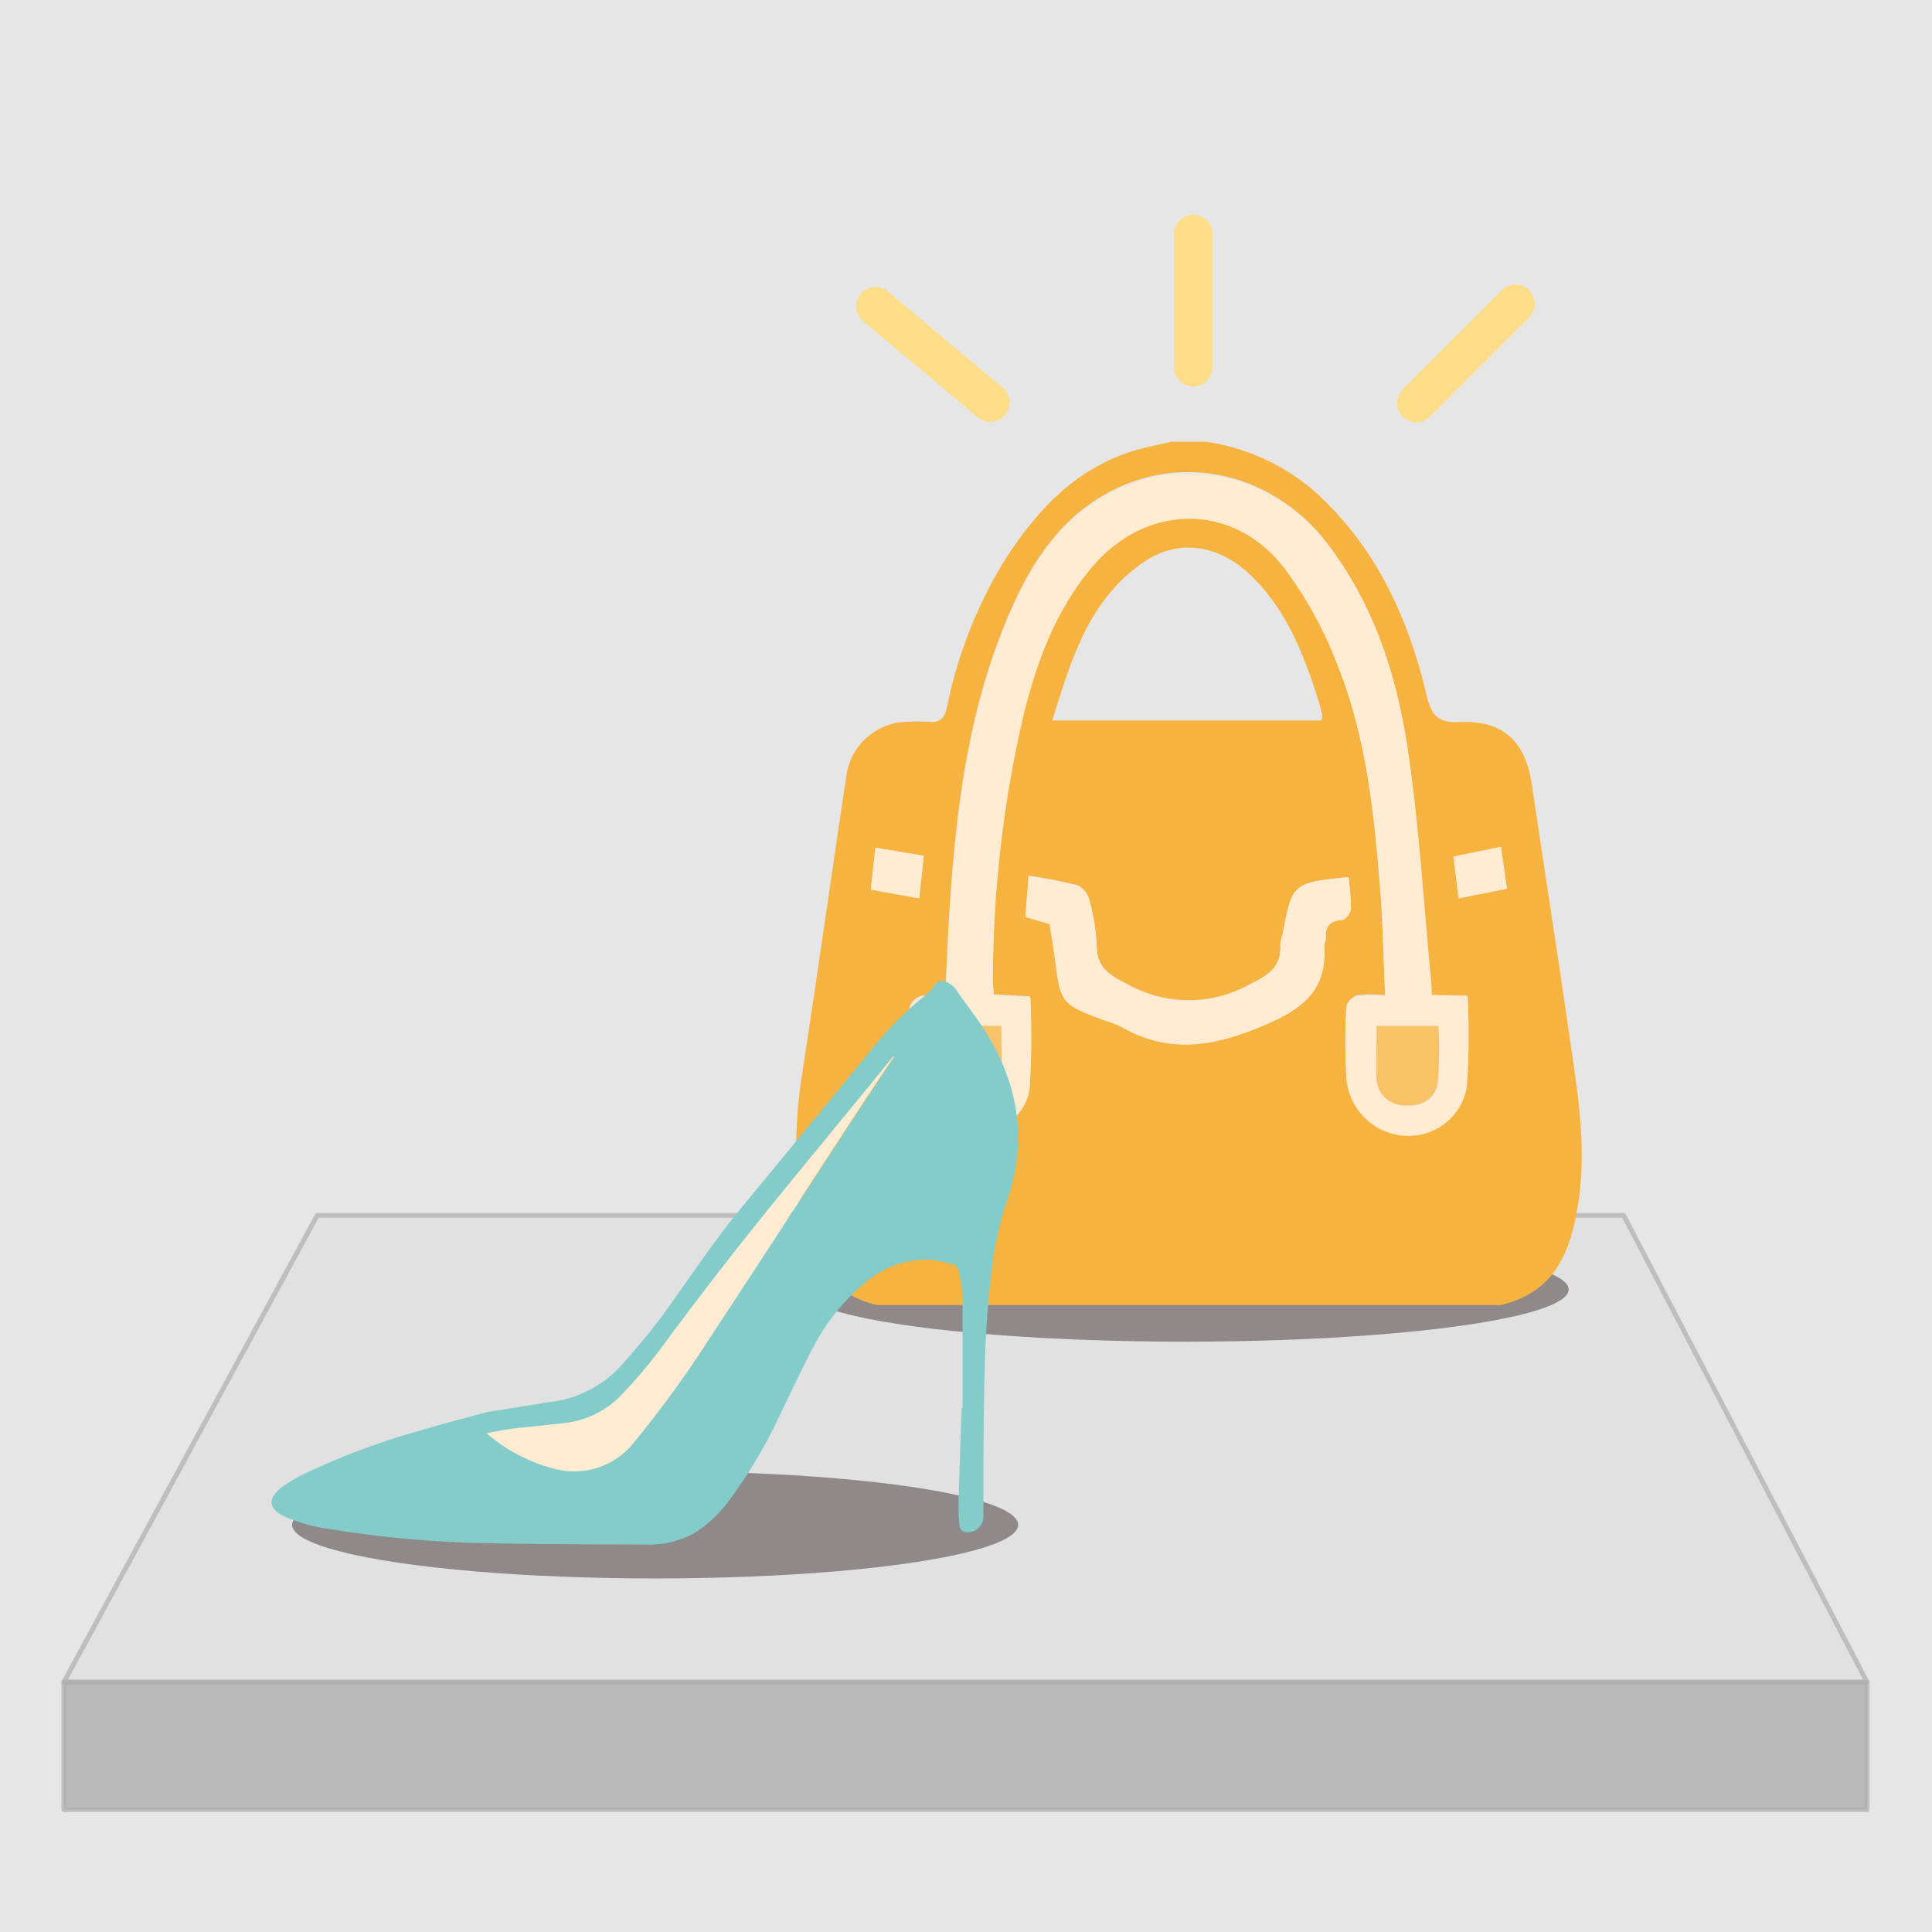 <svg xmlns="http://www.w3.org/2000/svg" viewBox="0 0 200 200"><defs><style>.cls-1{fill:#e6e6e6;}.cls-2{fill:#dfdfdf;}.cls-2,.cls-3{stroke:#afafb0;stroke-width:0.5px;opacity:0.71;}.cls-11,.cls-2,.cls-3{stroke-linecap:round;stroke-linejoin:round;}.cls-3{fill:#a7a7a7;}.cls-4{fill:#231815;opacity:0.43;}.cls-5{fill:#f7b33f;}.cls-6{fill:#feecd2;}.cls-7{fill:#fff;}.cls-8{fill:#f9c267;}.cls-9{fill:#84ccc9;}.cls-10,.cls-11{fill:none;}.cls-11{stroke:#fddd88;stroke-width:4px;}</style></defs><g id="レイヤー_2" data-name="レイヤー 2"><g id="レイヤー_1-2" data-name="レイヤー 1"><rect class="cls-1" width="200" height="200"/><polygon class="cls-2" points="168.08 125.81 32.84 125.81 6.61 174.13 193.28 174.13 168.08 125.81"/><rect class="cls-3" x="6.61" y="174.13" width="186.67" height="13.2"/><ellipse class="cls-4" cx="67.82" cy="157.85" rx="37.58" ry="5.55"/><ellipse class="cls-4" cx="122.7" cy="133.49" rx="39.69" ry="5.4"/><path class="cls-5" d="M155.35,135.1H90.74c-4.78-1.24-7-4.43-7.77-9.15a47.88,47.88,0,0,1,.13-15.16c1.55-10.17,3-20.36,4.52-30.52a6.47,6.47,0,0,1,6.54-5.55,16.85,16.85,0,0,1,2,0c1.13.1,1.59-.32,1.86-1.47A47,47,0,0,1,104,58c3.22-5,7.1-9.28,13-11.22,1.38-.45,2.82-.71,4.23-1.05h3.61a22,22,0,0,1,11.09,5c6.47,5.76,9.85,13.18,11.78,21.35.47,2,1.21,2.77,3.41,2.67,4.49-.2,6.8,2,7.46,6.48,1.27,8.61,2.62,17.2,3.86,25.81.82,5.68,1.81,11.32,1,17.13C162.66,129.34,161.17,133.73,155.35,135.1ZM148.2,103c0-.61,0-1.06-.09-1.51-.79-8.15-1.25-16.34-2.48-24.42-1.15-7.46-3.51-14.66-8.23-20.82C131.84,49,122.46,46.78,114.71,51c-4.8,2.59-7.69,6.87-9.85,11.65-4.38,9.68-5.78,20-6.5,30.44-.23,3.29-.35,6.58-.53,10a10.72,10.72,0,0,0-2.49,0c-.47.12-1.15.72-1.16,1.12a62.27,62.27,0,0,0,.08,7.73,6.2,6.2,0,0,0,6,5.57c2.91.1,6-2.07,6.29-5.06a84.82,84.82,0,0,0,.07-9.31l-3.78-.22c0-.61-.11-1.12-.1-1.64A121.21,121.21,0,0,1,106,73.61c1.39-5.49,3.36-10.74,7.11-15.13,5.56-6.5,14.45-6.61,19.72.09a41.14,41.14,0,0,1,5.54,10c3,7.36,3.83,15.21,4.46,23,.31,3.74.37,7.49.55,11.45a13.91,13.91,0,0,0-2.87,0c-.46.11-1.12.74-1.14,1.15a64.19,64.19,0,0,0,0,7.34,6.41,6.41,0,0,0,6.19,5.94,6.1,6.1,0,0,0,6.26-5.08,77.88,77.88,0,0,0,.08-9.31ZM136.78,74.59a1.9,1.9,0,0,0,.11-.52c-.12-.51-.24-1-.4-1.52-1.47-4.69-3.24-9.24-6.83-12.82-3.32-3.31-7.5-4-11.07-1.67-5.84,3.88-7.67,10.11-9.66,16.53Zm2.81,16.2c-5.82.62-5.82.62-6.83,6a4.75,4.75,0,0,0-.22,1c.12,2.34-1.26,3.16-3.27,4.15a12.89,12.89,0,0,1-12.43,0c-2-1-3.3-1.76-3.32-4.13a20.24,20.24,0,0,0-.76-4.67,2.27,2.27,0,0,0-1.19-1.5,51.06,51.06,0,0,0-5.09-1l-.33,4.25,2.5.72c.19,1.23.4,2.39.55,3.57.61,4.69.61,4.69,5.12,6.41a13.07,13.07,0,0,1,1.69.63c4.67,2.71,9.08,2.24,14.08.2,4.31-1.75,7.31-3.54,7-8.54,0-.26.17-.52.16-.78-.06-1.18.35-1.83,1.68-1.9.34,0,.9-.74.92-1.15A26.35,26.35,0,0,0,139.59,90.79ZM96.17,128c1.53,0,3.07.08,4.59,0,.54-.05,1-.58,1.55-.89-.32-.51-.53-1.19-1-1.5-3.27-2.23-6.61-4.37-9.9-6.58-1.25-.84-2.07-.5-2.28.87a30.06,30.06,0,0,0-.39,5.1A3,3,0,0,0,92,128C93.37,128,94.77,128,96.17,128Zm-.54-39.39-5-.87-.47,4.34,5,.9Zm59.74-.92-4.91,1L151,93l5-1Z"/><path class="cls-6" d="M148.2,103l3.73.19a77.88,77.88,0,0,1-.08,9.31,6.1,6.1,0,0,1-6.26,5.08,6.41,6.41,0,0,1-6.19-5.94,64.19,64.19,0,0,1,0-7.34c0-.41.68-1,1.14-1.15a13.91,13.91,0,0,1,2.87,0c-.18-4-.24-7.71-.55-11.45-.63-7.84-1.5-15.69-4.46-23a41.14,41.14,0,0,0-5.54-10c-5.27-6.7-14.16-6.59-19.72-.09-3.75,4.39-5.72,9.64-7.11,15.13a121.21,121.21,0,0,0-3.24,27.69c0,.52.06,1,.1,1.64l3.78.22a84.82,84.82,0,0,1-.07,9.31c-.34,3-3.38,5.16-6.29,5.06a6.2,6.2,0,0,1-6-5.57,62.27,62.27,0,0,1-.08-7.73c0-.4.69-1,1.16-1.12a10.72,10.72,0,0,1,2.49,0c.18-3.43.3-6.72.53-10,.72-10.44,2.12-20.76,6.5-30.44,2.16-4.78,5-9.06,9.85-11.65,7.75-4.18,17.13-2,22.69,5.25,4.72,6.16,7.08,13.36,8.23,20.82,1.23,8.08,1.69,16.27,2.48,24.42C148.16,101.9,148.17,102.35,148.2,103Zm-51,3.23c0,1.86-.08,3.56,0,5.26a3.11,3.11,0,0,0,3.31,3,3,3,0,0,0,3.13-2.93c.1-1.75,0-3.51,0-5.33Zm45.33,0c0,1.93-.09,3.65,0,5.35a2.89,2.89,0,0,0,3,2.88c1.77.13,3.12-.72,3.35-2.42a43.3,43.3,0,0,0,.06-5.81Z"/><path class="cls-6" d="M139.59,90.79a26.35,26.35,0,0,1,.26,3.31c0,.41-.58,1.13-.92,1.15-1.33.07-1.74.72-1.68,1.9,0,.26-.17.52-.16.78.31,5-2.69,6.79-7,8.54-5,2-9.41,2.51-14.08-.2a13.07,13.07,0,0,0-1.69-.63c-4.51-1.72-4.51-1.72-5.12-6.41-.15-1.18-.36-2.34-.55-3.57l-2.5-.72.33-4.25a51.06,51.06,0,0,1,5.09,1,2.27,2.27,0,0,1,1.19,1.5,20.24,20.24,0,0,1,.76,4.67c0,2.37,1.35,3.14,3.32,4.13a12.89,12.89,0,0,0,12.43,0c2-1,3.39-1.81,3.27-4.15a4.75,4.75,0,0,1,.22-1C133.77,91.41,133.77,91.41,139.59,90.79Z"/><path class="cls-7" d="M96.17,128c-1.4,0-2.8,0-4.19,0a3,3,0,0,1-3.23-3,30.06,30.06,0,0,1,.39-5.1c.21-1.37,1-1.71,2.28-.87,3.29,2.21,6.63,4.35,9.9,6.58.46.31.67,1,1,1.5-.51.31-1,.84-1.55.89C99.24,128.05,97.7,128,96.17,128Z"/><path class="cls-6" d="M95.63,88.58,95.14,93l-5-.9.47-4.34Z"/><path class="cls-6" d="M155.37,87.66,156,92l-5,1-.53-4.34Z"/><path class="cls-8" d="M97.18,106.19h6.49c0,1.82.08,3.58,0,5.33a3,3,0,0,1-3.13,2.93,3.11,3.11,0,0,1-3.31-3C97.1,109.75,97.18,108.05,97.18,106.19Z"/><path class="cls-8" d="M142.51,106.2h6.39a43.3,43.3,0,0,1-.06,5.81c-.23,1.7-1.58,2.55-3.35,2.42a2.89,2.89,0,0,1-3-2.88C142.42,109.85,142.51,108.13,142.51,106.2Z"/><path class="cls-9" d="M99.55,145.75c-.11,3.23-.23,6.46-.32,9.69a22.77,22.77,0,0,0,.08,2.34c.06.67.47.94,1.13.82A1.62,1.62,0,0,0,101.8,157c0-5.14,0-10.29.14-15.43a102.61,102.61,0,0,1,.92-11.61,34.94,34.94,0,0,1,1.51-6c2-6.14,1-11.88-2.42-17.28-.85-1.35-1.85-2.6-2.76-3.91a2.55,2.55,0,0,0-1.11-1.07c-.64-.26-1-.25-1.37.33a4.91,4.91,0,0,1-1.3,1.31,36.1,36.1,0,0,0-5.5,5.69c-4.38,5.32-8.75,10.65-13.16,16-2.94,3.55-5.45,7.41-8.16,11.13-1.3,1.78-2.75,3.45-4.2,5.11a11.82,11.82,0,0,1-7.55,3.88l-6.24,1a3,3,0,0,0-.52.12c-2.16.59-4.34,1.14-6.48,1.79a75.29,75.29,0,0,0-11.83,4.38A15.63,15.63,0,0,0,29.12,154c-1.46,1.14-1.32,2.21.35,3a17.48,17.48,0,0,0,4.77,1.3,111.43,111.43,0,0,0,16.3,1.45c5.33.11,10.67.12,16,.14A9.83,9.83,0,0,0,72,158.63a13.66,13.66,0,0,0,3.33-3.1,50.84,50.84,0,0,0,5.5-9.25c1.11-2.24,2.13-4.53,3.32-6.74a21.1,21.1,0,0,1,5.5-6.82,9.64,9.64,0,0,1,6.78-2.3,15.1,15.1,0,0,1,2,.4,1,1,0,0,1,.84.88,14.29,14.29,0,0,1,.38,2.49c0,3.6,0,7.2,0,10.8,0,.25,0,.51,0,.76Zm-7.06-36.41.08.06-.27.42c-1.14,1.71-2.3,3.42-3.42,5.14-5.18,7.92-10.32,15.86-15.52,23.75a112.89,112.89,0,0,1-7.67,10.54,7.84,7.84,0,0,1-8,2.86,17.4,17.4,0,0,1-6.89-3.4c-.1-.07-.18-.16-.38-.34,1-.17,1.84-.36,2.71-.47,1.79-.21,3.59-.35,5.38-.58a9.57,9.57,0,0,0,6-3.06,52.77,52.77,0,0,0,3.71-4.34q5.63-7.71,11.66-15.11c3.47-4.28,7-8.54,10.48-12.8Z"/><path class="cls-6" d="M92.49,109.34,90.32,112c-3.49,4.26-7,8.52-10.48,12.8q-6,7.41-11.66,15.11a52.77,52.77,0,0,1-3.71,4.34,9.57,9.57,0,0,1-6,3.06c-1.79.23-3.59.37-5.38.58-.87.11-1.73.3-2.71.47.2.18.28.27.38.34a17.4,17.4,0,0,0,6.89,3.4,7.84,7.84,0,0,0,8-2.86,112.89,112.89,0,0,0,7.67-10.54c5.2-7.89,10.34-15.83,15.52-23.75,1.12-1.72,2.28-3.43,3.42-5.14l.27-.42Z"/><rect class="cls-10" x="14.2" y="14.58" width="170.85" height="170.85"/><line class="cls-11" x1="102.51" y1="41.67" x2="90.63" y2="31.71"/><line class="cls-11" x1="123.53" y1="38" x2="123.53" y2="24.23"/><line class="cls-11" x1="146.63" y1="41.72" x2="156.88" y2="31.46"/></g></g></svg>